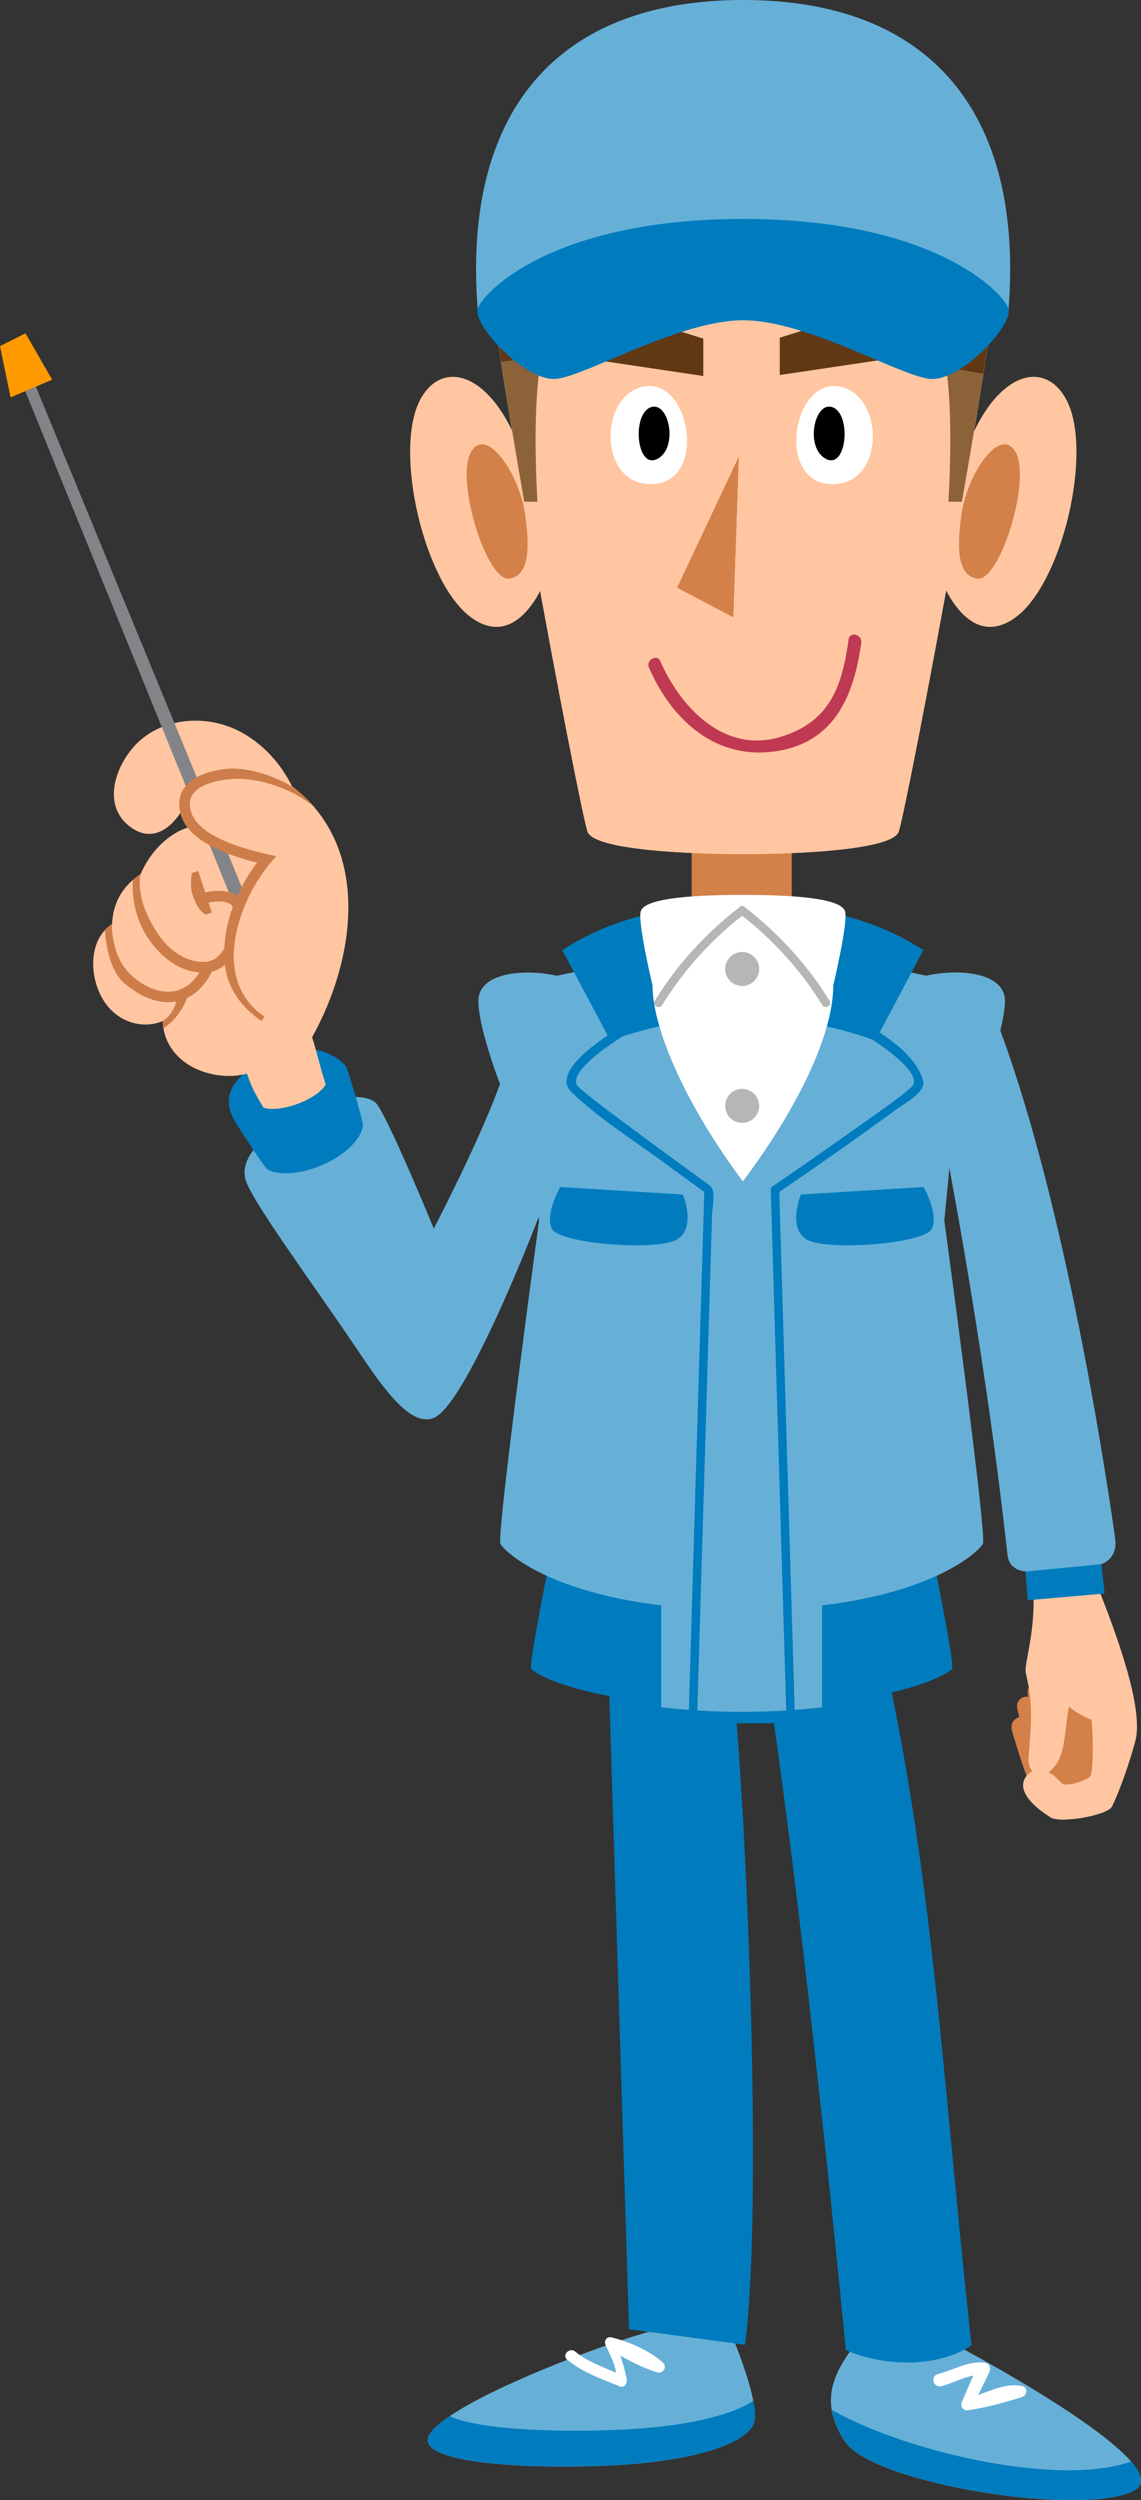 <?xml version="1.0" encoding="UTF-8"?>
<svg id="_レイヤー_2" data-name="レイヤー_2" xmlns="http://www.w3.org/2000/svg" viewBox="0 0 147 322">
  <rect x="0" y="0" width="147" height="322" fill="#333333" stroke="none"/>
  <defs>
    <style>
      .cls-1 {
        fill: none;
      }

      .cls-2 {
        fill: #d38049;
      }

      .cls-3 {
        fill: #603813;
      }

      .cls-4 {
        fill: #bf3953;
      }

      .cls-5 {
        fill: #828488;
      }

      .cls-6 {
        fill: #cc7d49;
      }

      .cls-7 {
        fill: #ffc6a1;
      }

      .cls-8 {
        fill: #f90;
      }

      .cls-9 {
        fill: #b6b6b5;
      }

      .cls-10 {
        fill: #fff;
      }

      .cls-11 {
        fill: #d2aa78;
      }

      .cls-12 {
        fill: #8c6239;
      }

      .cls-13 {
        fill: #007cbe;
      }

      .cls-14 {
        fill: #66b0d8;
      }
    </style>
  </defs>
  <g id="OGP_x2F_ログイン_x2F__xFF48__xFF11_など">
    <g>
      <path class="cls-14" d="M110.94,300.97c-3.28,4.13-5.72,8.02-2.07,13.5,3.65,5.47,30.64,9.73,37.21,6.32,6.57-3.4-24.44-19.57-24.44-19.57l-10.7-.24Z"/>
      <path class="cls-13" d="M107.17,310.38c.21,1.27.74,2.62,1.71,4.08,3.65,5.47,30.64,9.73,37.21,6.32,1.43-.74,1.08-2.09-.35-3.74-9.75,3.38-29.57-1.49-38.58-6.66Z"/>
      <path class="cls-14" d="M85.59,299.81c-7.66,1.82-27,9.3-30.1,13.5-3.1,4.19,13.86,4.74,23.9,4.19s16.6-2.74,17.69-5.29-3.28-12.58-3.28-12.58l-8.21.18Z"/>
      <g>
        <path class="cls-13" d="M57.96,311.18c-1.13.76-1.99,1.48-2.46,2.12-3.1,4.19,13.86,4.74,23.9,4.19s16.6-2.74,17.69-5.29c.27-.63.21-1.72-.05-3.01-2.65,1.82-8.36,3.25-16.19,3.68-7.53.41-18.97.21-22.89-1.7Z"/>
        <path class="cls-14" d="M85.59,299.81c-6.49,1.54-21.35,7.15-27.63,11.37,3.92,1.9,15.36,2.11,22.89,1.7,7.83-.43,13.54-1.86,16.19-3.68-.76-3.9-3.24-9.58-3.24-9.58l-8.21.18Z"/>
      </g>
      <rect class="cls-2" x="89.11" y="103.3" width="12.89" height="15.56"/>
      <path class="cls-11" d="M117.6,126.2c3.7-1.48,11.86-1.64,11.86,2.74s-4.93,17.87-8.57,21.34-5.11-23.34-3.28-24.07Z"/>
      <g>
        <g>
          <path class="cls-13" d="M99.01,217.08c5.09,34.29,9.96,85.59,9.96,85.59,4.2,1.95,11.55,2.55,16.19-.61-3.43-31.25-4.77-57.63-10.42-84.74-1.08-5.17-15.73-.24-15.73-.24Z"/>
          <path class="cls-13" d="M88.56,221.95h18.06l-2.37-15.32s-16.42-.36-16.42.18.73,15.14.73,15.14Z"/>
          <path class="cls-13" d="M81.03,299.99l14.96,2.01c2.42-18.97-.01-72.63-1.71-86.49h-15.87l2.63,84.49Z"/>
        </g>
        <g>
          <path class="cls-13" d="M68.44,214.95c.49.62,7.2,4.82,27.11,4.84,19.92-.02,26.62-4.22,27.11-4.84.5-.62-4.59-24.89-4.59-24.89h-45.04s-5.09,24.27-4.59,24.89Z"/>
          <path class="cls-14" d="M85.19,193.57v26.32c3.04.36,6.48.58,10.36.59,3.88,0,7.31-.23,10.36-.59v-26.32h-20.72Z"/>
          <path class="cls-14" d="M124.15,127.31c-.52-1.21-16.38-4.34-28.6-4.38-12.22.03-28.08,3.17-28.6,4.38-.52,1.22,4.84,53.54,4.84,53.54h47.51s5.37-52.32,4.84-53.54Z"/>
          <path class="cls-14" d="M73.49,126.2c-3.7-1.48-11.86-1.64-11.86,2.74s4.93,17.87,8.57,21.34c3.65,3.46,5.11-23.34,3.28-24.07Z"/>
          <path class="cls-14" d="M117.6,126.2c3.7-1.48,11.86-1.64,11.86,2.74s-4.93,17.87-8.57,21.34-5.11-23.34-3.28-24.07Z"/>
          <path class="cls-14" d="M64.47,198.84c.57,1.09,8.25,8.47,31.08,8.51,22.83-.03,30.51-7.42,31.08-8.51.57-1.1-5.26-43.77-5.26-43.77h-51.63s-5.83,42.67-5.26,43.77Z"/>
          <path class="cls-13" d="M95.7,130.94c9.3,0,17.06,3.1,17.06,3.1l6.2-11.67c-7.3-4.74-15.41-5.88-23.26-5.88s-15.96,1.14-23.26,5.88l6.2,11.67s7.75-3.1,17.06-3.1Z"/>
          <path class="cls-10" d="M108.89,117.45c-.33-1.64-5.73-2.19-13.18-2.19s-12.86.55-13.18,2.19c-.33,1.64,1.54,9.48,1.54,9.48,0,5.77,4.53,15.74,11.64,25.22,7.11-9.48,11.64-18.97,11.64-25.22,0,0,1.87-7.84,1.54-9.48Z"/>
          <path class="cls-13" d="M108.72,131.71c1.52.73,11,6.3,8.66,8.34-1.96,1.71-4.18,3.17-6.29,4.68-3.81,2.72-7.65,5.39-11.51,8.04-.58.4-.03,1.35.55.94,5.17-3.55,10.32-7.12,15.37-10.84.92-.68,3.88-2.2,3.42-3.74-1.15-3.86-6.31-6.77-9.65-8.38-.63-.3-1.19.64-.55.94h0Z"/>
          <path class="cls-13" d="M82.7,130.77c-1.82.88-12.38,6.71-9.08,9.89,3.58,3.44,8.03,6.22,12.02,9.15,1.65,1.21,3.3,2.41,4.96,3.61.65.47.14,0,.14-.08,0,.3-.02.61-.03.91-.1,3.25-.19,6.49-.29,9.74-.56,18.72-1.12,37.44-1.67,56.15,0,.03,0,.06,0,.09-.02.71,1.07.7,1.09,0,.52-17.38,1.04-34.77,1.55-52.15.12-3.91.23-7.81.35-11.72.03-.86.55-3.07-.29-3.67-3.76-2.72-7.5-5.46-11.22-8.23-1.91-1.43-3.84-2.84-5.64-4.4-2.37-2.04,7.14-7.63,8.65-8.36.64-.31.08-1.25-.55-.94h0Z"/>
          <path class="cls-13" d="M99.3,153.25c.66,22.33,1.33,44.66,1.99,66.99.02.7,1.12.71,1.09,0-.66-22.33-1.33-44.66-1.99-66.99-.02-.7-1.12-.71-1.09,0h0Z"/>
          <path class="cls-13" d="M87.98,153.85l-15.81-.97s-1.95,3.4-1.09,5.35c.85,1.95,13.38,2.92,16.05,1.46,2.67-1.46.85-5.84.85-5.84Z"/>
          <path class="cls-13" d="M103.18,153.85l15.81-.97s1.95,3.4,1.09,5.35c-.85,1.95-13.38,2.92-16.05,1.46-2.67-1.46-.85-5.84-.85-5.84Z"/>
        </g>
      </g>
      <path class="cls-9" d="M85.31,129.45c2.71-4.45,6.46-8.55,10.58-11.72.55-.42,0-1.37-.55-.94-4.28,3.29-8.17,7.48-10.98,12.11-.37.6.58,1.15.94.55h0Z"/>
      <path class="cls-9" d="M106.87,128.9c-2.81-4.63-6.7-8.83-10.98-12.11-.56-.43-1.1.52-.55.94,4.13,3.17,7.88,7.27,10.59,11.72.37.6,1.31.05.94-.55h0Z"/>
      <circle class="cls-9" cx="95.62" cy="124.8" r="2.19"/>
      <circle class="cls-9" cx="95.62" cy="142.43" r="2.19"/>
      <path class="cls-10" d="M73.09,303.92c1.97,1.65,4.43,2.48,6.78,3.44.56.23.95-.41.87-.87-.28-1.73-.89-3.34-1.5-4.98-.33.25-.66.51-.99.76,1.79,1.32,4.33,2.65,6.47,3.29.7.21,1.26-.73.72-1.23-1.68-1.57-4.44-2.74-6.67-3.29-.61-.15-.99.46-.76.99.58,1.28,1.58,2.98,1.35,4.46.35-.14.7-.28,1.04-.42-2.1-1.04-4.45-1.67-6.28-3.19-.73-.61-1.78.43-1.05,1.05h0Z"/>
      <path class="cls-10" d="M121.25,307.34c1.85-.48,3.53-1.62,5.5-1.43-.23-.41-.47-.81-.7-1.22-.8,1.51-1.45,3.09-2.12,4.66-.27.62.16,1.17.83,1.07,2.28-.32,4.74-1.01,6.93-1.7.65-.21.75-1.26,0-1.41-2.49-.5-4.96,1.1-7.32,1.7.27.36.55.72.83,1.07.76-1.52,1.55-3.03,2.26-4.58.27-.58-.05-1.17-.7-1.22-2.15-.17-3.91.97-5.93,1.49-1.01.26-.58,1.82.43,1.56h0Z"/>
      <path class="cls-2" d="M142.28,224.44s-2.2,3.7-2.64,3.95c-.44.25-5.87-.8-6.33-.99-.46-.19-1.93-5.95-2.23-7.19-.3-1.24.71-1.9,1.61-1.63.9.27,2.4,3.02,2.4,3.02l2.32-2.52,4.27.76.6,4.59Z"/>
      <path class="cls-2" d="M143.18,222.43s-2.11,3.55-2.53,3.79c-.42.24-5.63-.77-6.07-.95-.44-.18-1.85-5.7-2.14-6.89-.28-1.19.68-1.82,1.55-1.56.86.26,2.3,2.9,2.3,2.9l2.22-2.41,4.09.72.58,4.4Z"/>
      <path class="cls-2" d="M142.1,226.47s-2.09,4.01-2.53,4.31c-.44.3-6.07-.37-6.56-.53-.48-.16-2.26-6.02-2.62-7.28-.36-1.26.64-2.02,1.58-1.81.94.21,2.6,2.94,2.6,2.94l2.27-2.79,4.43.45.83,4.72Z"/>
      <path class="cls-1" d="M135.98,227.38c-.3.39-.59.67-.87.88.51.27,1.06.71,1.65,1.39.57.66,3.68-.48,3.8-1,.49-2.27.1-7.15.1-7.15,0,0-1.46-.5-2.92-1.68-.51,2.23-.37,5.76-1.75,7.56Z"/>
      <path class="cls-7" d="M141.28,204.02l-8.17.71c.37,5.16-1.19,9.61-.96,10.7.23,1.09.55,2.25.66,4.52.1,2.27-.18,4.53-.3,6.47-.04.68.14,1.29.47,1.71-.41.21-.73.55-.93.9-.64,1.11-.14,2.87,3.3,5.05,1.27.8,7.38-.26,7.93-1.43,1.71-3.62,2.93-8.19,2.93-8.19,1.28-4.07-2.23-13.71-4.93-20.44ZM140.55,228.65c-.11.51-3.23,1.65-3.8,1-.59-.68-1.14-1.13-1.65-1.39.28-.21.57-.49.87-.88,1.39-1.8,1.24-5.33,1.75-7.56,1.46,1.18,2.92,1.68,2.92,1.68,0,0,.39,4.88-.1,7.15Z"/>
      <path class="cls-13" d="M132.03,201.25c.02.18.37,4.85.37,4.85l9.91-.86-.53-4.83-9.75.85Z"/>
      <path class="cls-14" d="M128.25,131.08c8.48,21.92,13.85,55.9,15.42,67.06.39,2.73-1.83,3.33-1.83,3.33l-9.61.93s-2.19.03-2.43-2.14c-3.14-28.5-8.51-55.15-8.51-55.15l6.96-14.04Z"/>
      <path class="cls-7" d="M122.62,65.07c2.86-16.19,11.42-20.05,14.81-13.5,3.39,6.56-.53,23.52-6.6,27.95-6.07,4.43-9.46-4.63-9.46-4.63l1.25-9.83Z"/>
      <path class="cls-2" d="M123.88,66.21c.73-5.23,5.07-11.56,7.01-7.89,1.94,3.67-2.11,16.68-5.02,16.21-2.91-.47-2.43-5.17-1.99-8.31Z"/>
      <path class="cls-7" d="M68.9,65.07c-2.86-16.19-11.42-20.05-14.81-13.5-3.39,6.56.54,23.52,6.6,27.95,6.07,4.43,9.46-4.63,9.46-4.63l-1.25-9.83Z"/>
      <path class="cls-2" d="M67.64,66.21c-.73-5.23-5.07-11.56-7.01-7.89-1.94,3.67,2.11,16.68,5.02,16.21,2.91-.47,2.43-5.17,1.99-8.31Z"/>
      <path class="cls-7" d="M95.74,110.01c7.05,0,19.1-.54,20.03-2.86.93-2.32,13.7-69.42,13.17-78.16-.54-8.74-12.49-18.38-33.2-18.38s-32.66,9.64-33.2,18.38c-.54,8.74,12.24,75.84,13.17,78.16.93,2.32,12.98,2.86,20.03,2.86Z"/>
      <path class="cls-7" d="M95.74,110.01c7.05,0,19.1-.54,20.03-2.86.93-2.32,13.7-69.42,13.17-78.16-.54-8.74-12.49-18.38-33.2-18.38s-32.66,9.64-33.2,18.38c-.54,8.74,12.24,75.84,13.17,78.16.93,2.32,12.98,2.86,20.03,2.86Z"/>
      <polygon class="cls-2" points="95.17 58.87 87.25 75.68 94.47 79.5 95.17 58.87"/>
      <path class="cls-10" d="M83.23,49.74c-6.31.77-6.29,13.56,1.38,12.55,6.35-.83,4.28-13.24-1.38-12.55Z"/>
      <path d="M83.98,52.41c-2.62.66-2.05,8.08.68,6.71,2.73-1.37,1.59-7.28-.68-6.71Z"/>
      <path class="cls-10" d="M107.88,49.74c6.31.77,6.29,13.56-1.38,12.55-6.35-.83-4.28-13.24,1.38-12.55Z"/>
      <path d="M107.12,52.41c2.62.66,2.05,8.08-.68,6.71-2.73-1.37-1.59-7.28.68-6.71Z"/>
      <path class="cls-4" d="M83.61,86c2.99,6.83,8.71,12,16.55,10.73,7.52-1.22,9.88-7.36,10.8-13.93.15-1.07-1.48-1.53-1.63-.45-.83,5.98-2.35,10.63-8.81,12.57-7.21,2.17-12.83-3.78-15.45-9.76-.44-1-1.89-.13-1.46.85h0Z"/>
      <path class="cls-3" d="M71.69,40.53l-.16-2.11c-2.67.46-5.32,1-7.94,1.62.28,2.02.61,4.24.97,6.59,1.72-.24,3.45-.45,5.18-.64.8-4.6,1.96-5.46,1.96-5.46Z"/>
      <path class="cls-12" d="M64.56,46.63c.84,5.46,1.88,11.67,2.98,17.99h1.7c-.52-9.32-.12-15.08.49-18.63-1.73.19-3.46.4-5.18.64Z"/>
      <path class="cls-12" d="M62.8,33.72c.18,1.78.45,3.92.78,6.32,2.62-.62,5.27-1.16,7.94-1.62l-.5-6.45c-3.33.44-6.21,1.01-8.23,1.75Z"/>
      <path class="cls-3" d="M127.78,40.83c-2.61-.72-5.25-1.35-7.92-1.89l-.12,1.59s1.39,1.03,2.17,6.84c1.59.25,3.19.51,4.77.79.41-2.61.78-5.08,1.1-7.33Z"/>
      <path class="cls-12" d="M121.91,47.37c.49,3.61.74,9.05.28,17.25h1.74c1-5.74,1.95-11.38,2.75-16.46-1.59-.28-3.18-.54-4.77-.79Z"/>
      <path class="cls-12" d="M128.67,33.72c-2.03-.74-4.93-1.32-8.28-1.76l-.54,6.98c2.66.54,5.31,1.17,7.92,1.89.38-2.73.69-5.14.89-7.11Z"/>
      <polygon class="cls-3" points="74.68 46.05 90.61 48.43 90.61 43.61 77.48 39.53 74.68 46.05"/>
      <polygon class="cls-3" points="116.39 45.93 100.46 48.3 100.46 43.49 113.59 39.4 116.39 45.93"/>
      <path class="cls-14" d="M95.74,0c-24.32,0-36.14,14.75-34.2,39.8h68.4C131.88,14.75,120.06,0,95.74,0Z"/>
      <path class="cls-13" d="M95.74,41.25c8.15,0,19.97,7.05,23.98,7.54,4.01.49,10.82-6.93,10.21-9-.61-2.07-9.57-11.59-34.2-11.59s-33.59,9.52-34.2,11.59c-.61,2.07,6.2,9.48,10.21,9,4.01-.49,15.84-7.54,23.98-7.54Z"/>
      <polygon class="cls-2" points="95.17 58.87 87.25 75.69 94.47 79.5 95.17 58.87"/>
      <path class="cls-14" d="M66,134.28c-1.01,5.38-5.7,15.36-10.11,23.96,0,0-6.27-15.27-7.55-16.27-1.28-1-4.68-1.24-9.85,1.64-5.17,2.88-7.45,5.61-6.9,8.17s8.69,13.47,15.14,23.08c3.8,5.67,6.63,8.71,9.12,7.78,4.87-1.82,17.2-34.57,17.17-36.43-.02-1.86-7.02-11.93-7.02-11.93Z"/>
      <path class="cls-13" d="M30.16,144.24c.22.43,3.6,5.73,4.25,6.32.65.59,3.54,1.1,7.37-.63,3.82-1.73,5.08-4.18,4.96-5.16-.12-.97-1.86-6.8-2.13-7.36-.27-.56-3.98-4.25-10.3-1.01-6.32,3.25-4.89,6.4-4.15,7.84Z"/>
      <path class="cls-7" d="M41.96,139.64c-.73-2.21-1.05-3.82-1.75-6.05,5.56-9.99,7.63-24.18-2.23-32.05-.11-.09-.23-.17-.34-.25-1.44-2.86-3.56-5.3-6.45-6.92-4.07-2.29-9.63-2.12-13.17,1.02-2.89,2.57-5.09,8-1.43,10.96,2.75,2.23,5.24.59,6.78-1.84.16.76.53,1.43,1.03,2.02-1.41.38-2.74,1.29-3.74,2.28-1.04,1.03-1.94,2.34-2.54,3.76-1.57,1.07-2.79,2.42-3.37,4.45-.19.65-.28,1.32-.31,1.99-3.18,2.06-2.99,7.17-.88,10.17,1.84,2.62,5.01,3.37,7.41,2.32.06,2.35,1.28,4.38,3.42,5.7,2,1.23,5.03,1.77,7.43,1.07.57,1.76,1.15,2.76,2.1,4.35.07.12,1.64.57,4.37-.43,2.74-1,3.7-2.39,3.65-2.54Z"/>
      <path class="cls-5" d="M3.24,46.44l-1.37.53,22.25,54.72c.39-.5.88-.82,1.43-1.09L3.24,46.44Z"/>
      <path class="cls-5" d="M31.43,114.96l-2.39-5.83c-.77-.28-1.48-.54-2.25-.83l3.44,8.49,1.2-1.84Z"/>
      <path class="cls-6" d="M30.21,124.58c-.62-4.71,1.96-10.32,4.64-13.44l.74-.86-1.1-.25c-5.83-1.31-9.15-3.15-9.87-5.45-.28-.93-.2-1.68.23-2.3.89-1.28,3.19-1.84,5.08-1.94,2.52-.23,7.09.76,10.49,3.53-.71-.82-1.52-1.6-2.43-2.33-.11-.09-3.88-2.55-8.16-2.56-1.35.07-4.66.46-6.1,2.51-.64.91-.8,1.99-.49,3.21.02.09.04.18.07.28.18.57.47,1.11.86,1.61,1.46,1.89,4.41,3.38,8.95,4.51-.92,1.21-1.82,2.68-2.55,4.31-1.03-.79-2.8-.8-4.12-.46-.38-1.14-.78-2.33-.92-2.77l-.83.27s-.25,1.64.08,2.71c.78,2.48,1.8,2.63,1.8,2.63l.71-.28s-.18-.53-.42-1.26c.98-.23,2.28-.23,2.88.26.06.05.17.14.24.31-.61,1.68-1.02,3.47-1.09,5.31-.8,1.39-1.77,1.9-3.27,1.73-1.84-.18-3.78-1.41-5.2-3.47-3.31-4.79-2.25-8.02-2.33-7.83-.35.24-.67.49-.98.76-.19,2.53.49,5.51,2.21,7.88,1.38,1.9,3.06,3.19,4.82,3.75.44.14.89.23,1.34.28.07,0,.13,0,.2.01-.78,1.26-1.8,2.07-3,2.36-1.74.41-3.78-.21-5.75-1.97-2.69-2.42-2.52-6.65-2.52-6.61-.35.22-.65.49-.91.78.18,2.46.81,5.41,2.56,6.88,1.2,1.01,2.42,1.71,3.6,2.08,1.04.33,2.06.4,3.04.22-.47,1.82-1.76,2.53-1.76,2.53,0,.32.04.63.09.94,1.1-.73,2.29-1.91,3.06-3.92,1.32-.63,2.42-1.8,3.19-3.39.68-.17,1.23-.49,1.69-.9,0,.06,0,.12.02.18.4,3.06,2.18,5.37,4.69,7.08l.38-.56c-2.22-1.51-3.52-3.65-3.87-6.36Z"/>
      <polygon class="cls-8" points="3.28 42.93 0 44.58 1.36 51.18 6.72 48.9 3.28 42.93"/>
    </g>
  </g>
</svg>